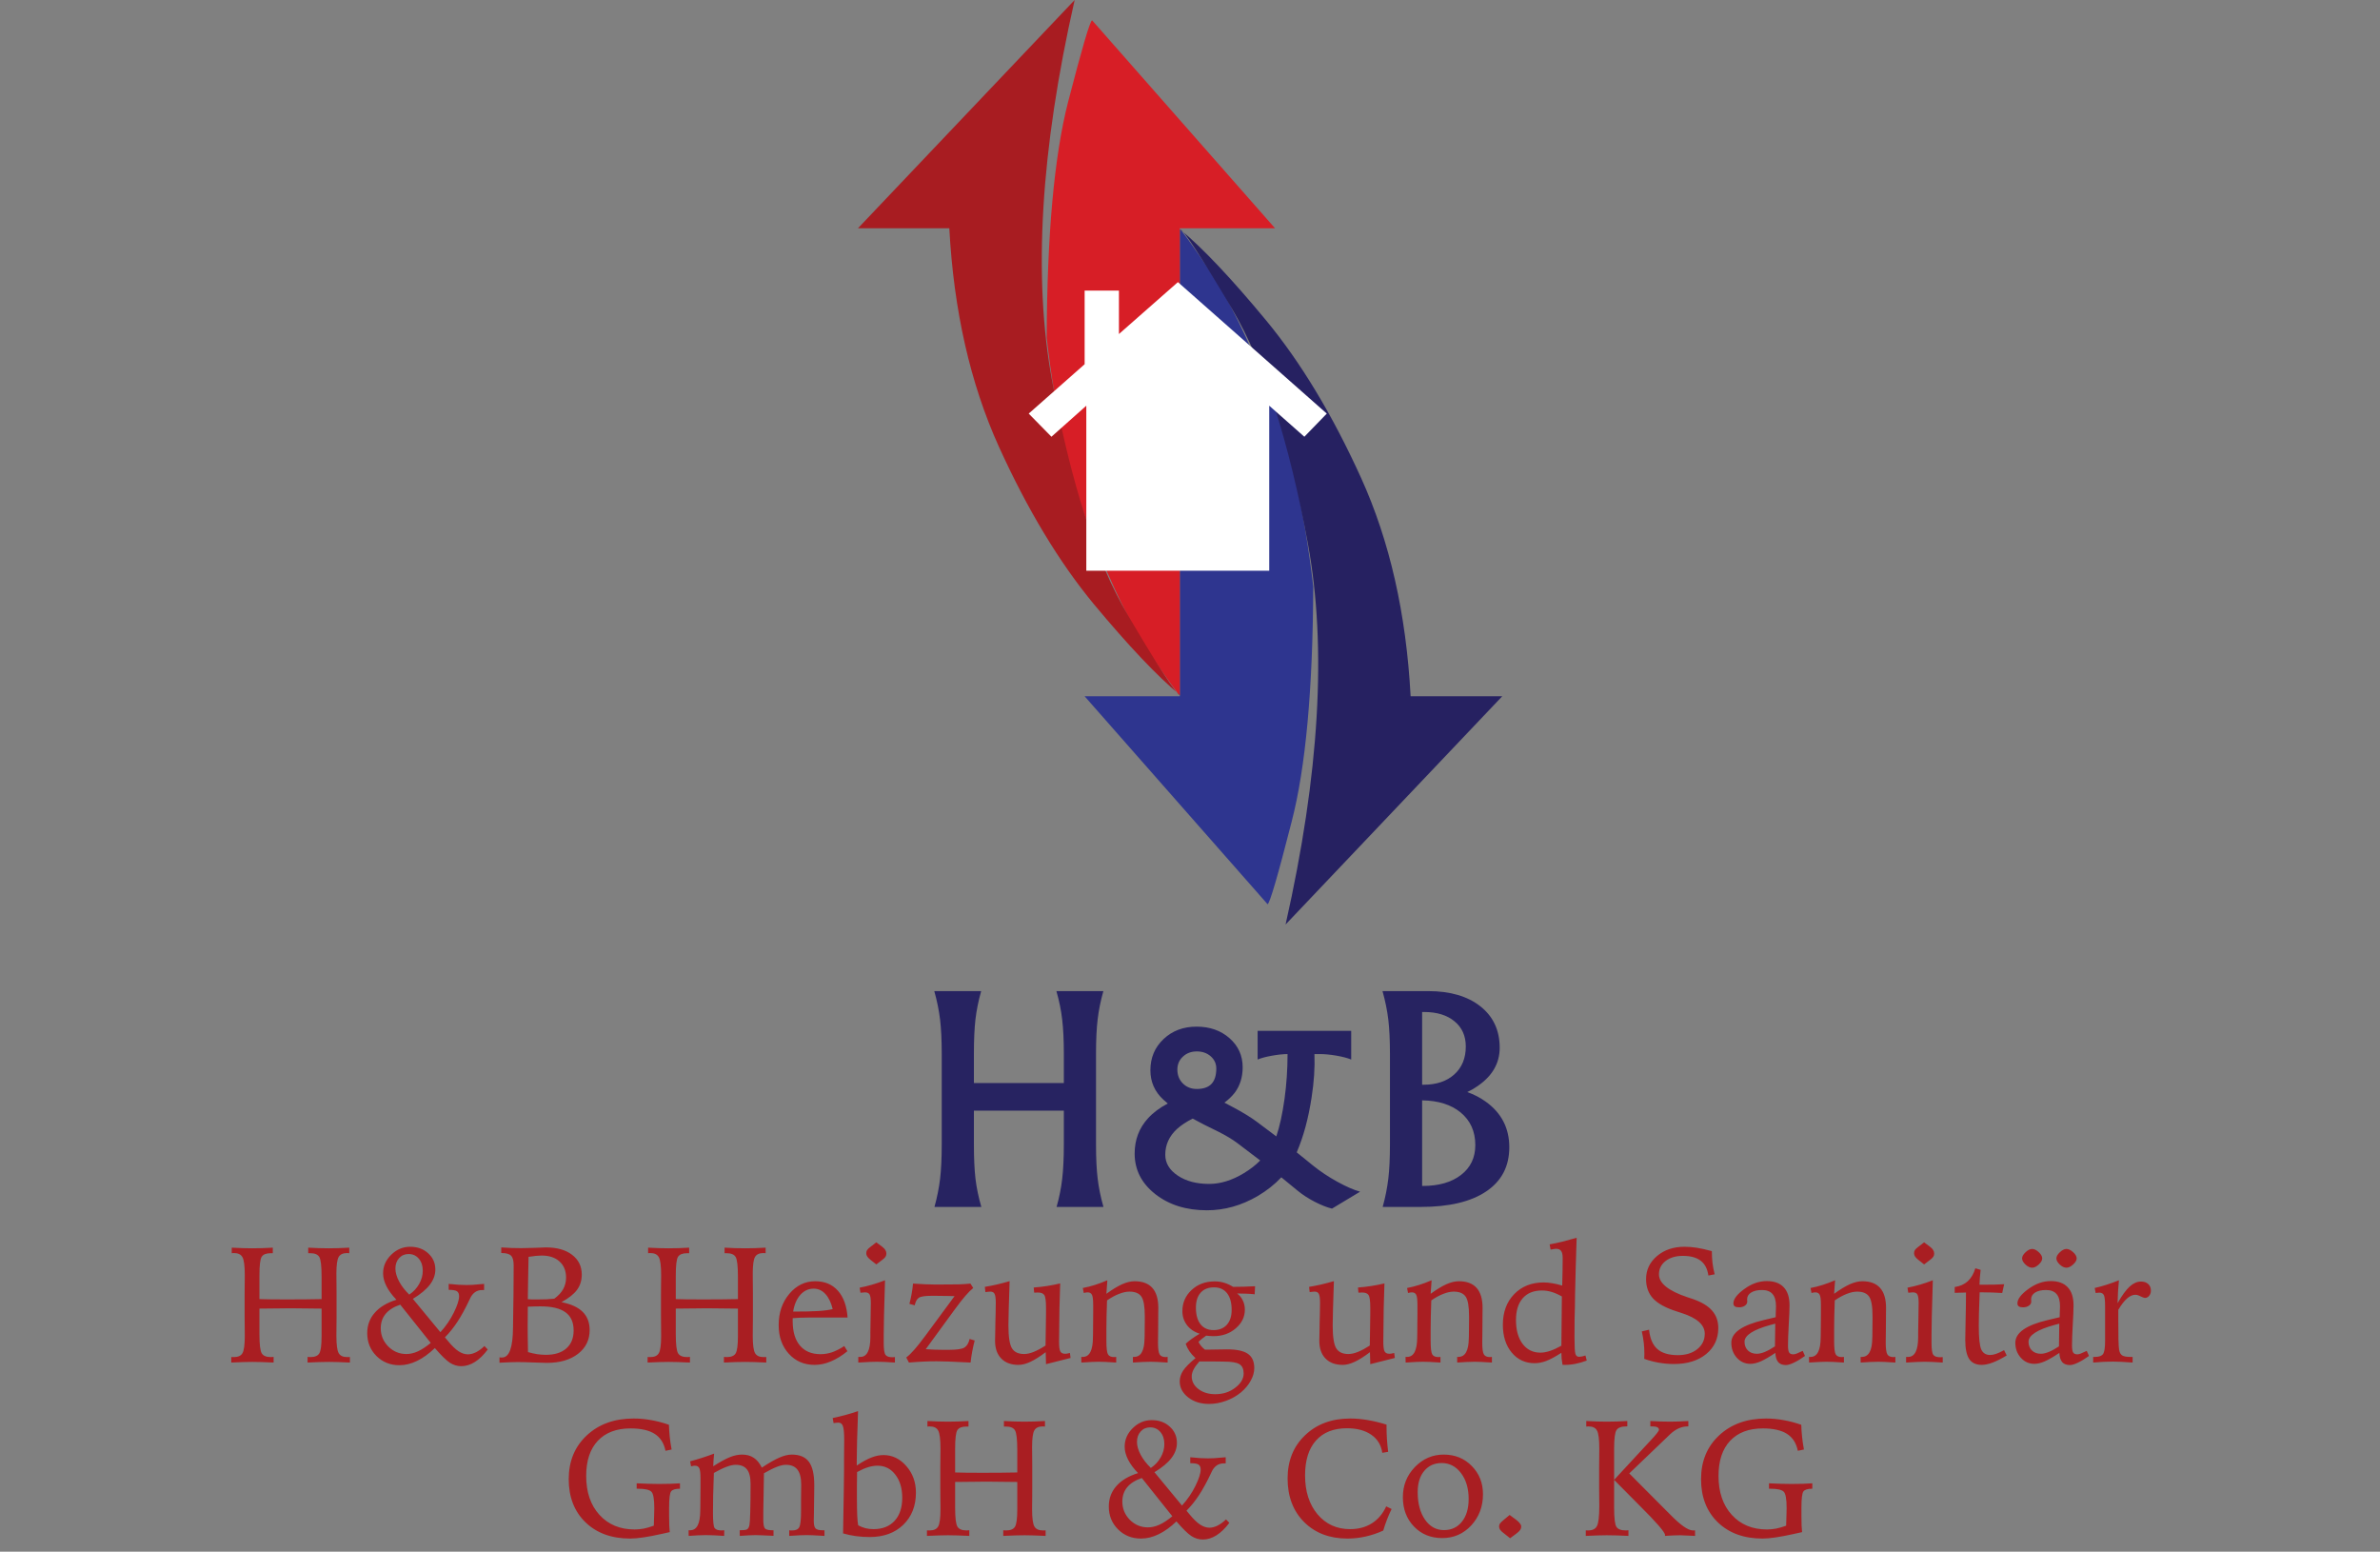 <svg width="563" height="367" viewBox="0 0 563 367" fill="none" xmlns="http://www.w3.org/2000/svg">
<rect x="0" y="0" width="563" height="367" fill="#808080" stroke="none"/>
<g clip-path="url(#clip0_1_40)">
<path fill-rule="evenodd" clip-rule="evenodd" d="M310.653 138.725C308.515 120.312 304.976 104.83 300.04 92.287C295.063 79.739 290.399 70.266 286.037 63.861C281.709 57.454 279.403 54.252 279.091 54.252V164.686H256.577L299.851 213.861C300.367 213.683 302.264 207.188 305.538 194.379C308.862 181.566 310.56 163.017 310.653 138.725Z" fill="#2E358F"/>
<path fill-rule="evenodd" clip-rule="evenodd" d="M355.358 164.686H333.688C332.649 145.153 328.737 127.939 321.971 113.035C315.209 98.136 307.721 85.723 299.524 75.803C291.315 65.882 284.532 58.699 279.163 54.252C279.95 54.295 284.073 60.612 291.529 73.203C298.95 85.791 304.914 104.297 309.409 128.716C313.9 153.139 312.135 183.125 304.106 218.668L355.358 164.686Z" fill="#262161"/>
<path fill-rule="evenodd" clip-rule="evenodd" d="M258.346 4.807C257.861 4.895 255.963 11.344 252.65 24.158C249.376 36.966 247.694 55.54 247.601 79.875C249.704 98.292 253.232 113.77 258.214 126.317C263.144 138.908 267.788 148.4 272.15 154.807C276.518 161.214 278.836 164.415 279.091 164.415V53.981H301.61L258.346 4.807Z" fill="#D71E26"/>
<path fill-rule="evenodd" clip-rule="evenodd" d="M254.214 7.61883e-06L202.963 53.981H224.566C225.614 73.468 229.517 90.681 236.283 105.632C243.05 120.531 250.532 132.943 258.73 142.864C266.945 152.737 273.746 159.927 279.163 164.415C278.329 164.373 274.207 158.056 266.791 145.465C259.328 132.875 253.345 114.369 248.854 89.951C244.359 65.529 246.144 35.543 254.214 7.61883e-06Z" fill="#A81C21"/>
<path fill-rule="evenodd" clip-rule="evenodd" d="M278.64 66.727L264.689 79.004V68.729H256.577V86.146L243.346 97.823L248.722 103.296L256.972 95.957V134.992H300.244V95.957L308.55 103.296L313.859 97.823L278.64 66.727Z" fill="white"/>
<path d="M222.771 270.678V249.2C222.771 246.005 222.638 243.33 222.382 241.172C222.121 239.004 221.666 236.751 221.012 234.416H232.1C231.455 236.699 231.005 238.92 230.749 241.088C230.504 243.257 230.381 245.964 230.381 249.2V256.164H251.657V249.2C251.657 246.005 251.524 243.319 251.268 241.151C251.023 238.982 250.562 236.742 249.897 234.416H261.007C260.361 236.699 259.912 238.92 259.656 241.088C259.395 243.257 259.268 245.964 259.268 249.2V270.678C259.268 273.889 259.395 276.579 259.656 278.748C259.912 280.917 260.372 283.159 261.026 285.462H249.939C250.578 283.2 251.023 280.979 251.268 278.811C251.524 276.642 251.657 273.932 251.657 270.678V262.692H230.381V270.678C230.381 273.889 230.504 276.579 230.749 278.748C231.005 280.917 231.47 283.159 232.141 285.462H221.052C221.677 283.2 222.121 280.979 222.382 278.811C222.638 276.642 222.771 273.932 222.771 270.678ZM272.131 253.142C272.131 250.18 273.164 247.72 275.24 245.759C277.312 243.8 279.914 242.819 283.055 242.819C286.19 242.819 288.788 243.732 290.85 245.551C292.921 247.375 293.959 249.669 293.959 252.432C293.959 254.767 293.33 256.78 292.077 258.459C291.406 259.309 290.593 260.086 289.643 260.794L291.688 261.878C293.949 263.078 295.811 264.213 297.273 265.298L301.917 268.78C302.704 266.477 303.354 263.521 303.86 259.919C304.336 256.473 304.576 252.932 304.576 249.305C303.441 249.32 302.234 249.445 300.955 249.68C299.508 249.93 298.357 250.238 297.498 250.597V243.82H319.633V250.597C318.743 250.238 317.578 249.93 316.135 249.68C314.688 249.429 313.342 249.305 312.105 249.305H310.938C311.061 252.475 310.836 255.894 310.264 259.564C309.513 264.516 308.341 268.843 306.745 272.554L310.611 275.682C312.314 277.058 314.222 278.331 316.339 279.499C318.467 280.667 320.267 281.453 321.74 281.854L315.091 285.858C313.89 285.566 312.519 285.024 310.98 284.232C309.435 283.429 308.1 282.559 306.97 281.625L303.103 278.456C301.559 280.114 299.693 281.594 297.498 282.897C293.637 285.139 289.643 286.255 285.509 286.255C280.61 286.255 276.534 284.978 273.276 282.418C270.028 279.864 268.407 276.663 268.407 272.826C268.407 269.589 269.456 266.816 271.557 264.505C272.785 263.16 274.345 261.993 276.242 261.002L275.219 260.106C273.158 258.218 272.131 255.894 272.131 253.142ZM286.021 280.019C288.706 280.019 291.448 279.175 294.245 277.476C295.718 276.59 297.007 275.589 298.112 274.473L292.731 270.386C291.514 269.469 289.975 268.547 288.108 267.612C285.842 266.529 283.853 265.517 282.134 264.568C280.631 265.32 279.393 266.143 278.411 267.029C276.569 268.739 275.649 270.772 275.649 273.117C275.649 275.094 276.636 276.74 278.616 278.059C280.58 279.368 283.045 280.019 286.021 280.019ZM278.513 252.975C278.513 254.299 278.948 255.393 279.823 256.269C280.692 257.135 281.792 257.562 283.116 257.562C284.655 257.562 285.806 257.165 286.574 256.373C287.336 255.571 287.719 254.351 287.719 252.724C287.719 251.572 287.279 250.613 286.41 249.847C285.535 249.07 284.435 248.679 283.116 248.679C281.792 248.679 280.692 249.09 279.823 249.91C278.948 250.717 278.513 251.739 278.513 252.975Z" fill="#272361"/>
<path d="M328.799 270.678V249.2C328.799 246.005 328.665 243.319 328.41 241.151C328.149 238.982 327.694 236.742 327.039 234.416H337.881C343.048 234.416 347.155 235.621 350.198 238.023C353.235 240.432 354.759 243.691 354.759 247.804C354.759 251.531 352.964 254.591 349.379 256.979C348.683 257.469 347.917 257.906 347.088 258.292C348.725 258.875 350.182 259.637 351.467 260.565C355.174 263.223 357.031 266.816 357.031 271.345C357.031 275.865 355.21 279.347 351.569 281.792C347.937 284.242 342.771 285.462 336.061 285.462H327.079C327.704 283.2 328.149 280.979 328.41 278.811C328.665 276.673 328.799 273.962 328.799 270.678ZM336.41 239.358V256.561H336.716C339.785 256.561 342.219 255.748 344.019 254.122C345.83 252.494 346.74 250.296 346.74 247.511C346.74 245.009 345.85 243.028 344.081 241.569C342.305 240.098 339.917 239.358 336.92 239.358H336.41ZM336.41 260.253V280.5H336.512C340.341 280.5 343.375 279.634 345.615 277.893C347.866 276.158 348.991 273.801 348.991 270.825C348.991 267.603 347.829 265.027 345.513 263.108C343.262 261.264 340.225 260.31 336.41 260.253Z" fill="#272361"/>
<path d="M54.82 295.094C55.722 295.145 56.585 295.183 57.41 295.208C58.235 295.234 58.984 295.246 59.657 295.246C60.431 295.246 61.225 295.234 62.038 295.208C62.85 295.183 63.681 295.145 64.532 295.094V296.408H64.018C62.977 296.408 62.272 296.687 61.904 297.246C61.549 297.792 61.371 299.258 61.371 301.645V302.578V307.262C62.196 307.288 63.066 307.307 63.98 307.319C64.907 307.332 66.195 307.339 67.846 307.339C69.534 307.339 71 307.332 72.245 307.319C73.501 307.307 74.777 307.288 76.072 307.262V301.949C76.072 299.423 75.888 297.868 75.52 297.284C75.165 296.7 74.466 296.408 73.425 296.408H72.911V295.094C73.762 295.145 74.593 295.183 75.406 295.208C76.231 295.234 77.037 295.246 77.824 295.246C78.497 295.246 79.24 295.234 80.052 295.208C80.865 295.183 81.722 295.145 82.623 295.094V296.408C82.559 296.408 82.471 296.401 82.356 296.389C82.242 296.376 82.16 296.37 82.109 296.37C81.131 296.37 80.465 296.681 80.109 297.303C79.754 297.912 79.576 299.226 79.576 301.245C79.576 301.626 79.582 302.349 79.595 303.416C79.608 304.482 79.614 305.358 79.614 306.044V311.109C79.614 311.795 79.608 312.677 79.595 313.756C79.582 314.822 79.576 315.552 79.576 315.946C79.576 318.028 79.754 319.386 80.109 320.021C80.465 320.656 81.131 320.973 82.109 320.973C82.287 320.973 82.42 320.973 82.509 320.973C82.61 320.961 82.699 320.954 82.775 320.954V322.268C81.772 322.217 80.839 322.179 79.976 322.154C79.125 322.129 78.408 322.116 77.824 322.116C77.139 322.116 76.364 322.129 75.501 322.154C74.65 322.179 73.736 322.217 72.759 322.268V320.935C72.835 320.935 72.949 320.942 73.102 320.954C73.254 320.967 73.362 320.973 73.425 320.973C74.466 320.973 75.165 320.688 75.52 320.116C75.888 319.545 76.072 318.168 76.072 315.984V313.68V309.509H75.825C72.562 309.459 70.175 309.433 68.665 309.433C67.522 309.433 66.43 309.446 65.389 309.471C65.249 309.471 65.173 309.471 65.161 309.471C64.615 309.471 64.024 309.478 63.39 309.49C62.755 309.49 62.082 309.497 61.371 309.509V314.042V315.565C61.371 318.003 61.555 319.513 61.923 320.097C62.291 320.681 63.002 320.973 64.056 320.973C64.12 320.973 64.227 320.967 64.38 320.954C64.532 320.942 64.646 320.935 64.723 320.935V322.268C63.745 322.217 62.825 322.179 61.961 322.154C61.111 322.129 60.343 322.116 59.657 322.116C59.073 322.116 58.356 322.129 57.505 322.154C56.655 322.179 55.722 322.217 54.706 322.268V320.954C54.782 320.954 54.865 320.961 54.953 320.973C55.055 320.973 55.188 320.973 55.353 320.973C56.344 320.973 57.017 320.656 57.372 320.021C57.727 319.386 57.905 318.028 57.905 315.946C57.905 315.552 57.899 314.822 57.886 313.756C57.873 312.677 57.867 311.795 57.867 311.109V306.044C57.867 305.409 57.873 304.603 57.886 303.625C57.899 302.635 57.905 301.962 57.905 301.607C57.905 299.41 57.721 297.988 57.353 297.341C56.998 296.693 56.318 296.37 55.315 296.37C55.277 296.37 55.201 296.376 55.087 296.389C54.973 296.401 54.884 296.408 54.82 296.408V295.094ZM96.81 306.196C97.813 305.523 98.594 304.685 99.152 303.682C99.724 302.679 100.009 301.632 100.009 300.54C100.009 299.385 99.698 298.439 99.076 297.703C98.454 296.966 97.648 296.598 96.658 296.598C95.744 296.598 94.995 296.922 94.411 297.569C93.827 298.204 93.535 299.029 93.535 300.045C93.535 300.959 93.82 301.962 94.391 303.054C94.963 304.133 95.769 305.18 96.81 306.196ZM101.894 317.622L94.677 308.576C93.141 309.097 91.986 309.827 91.211 310.766C90.45 311.693 90.069 312.823 90.069 314.156C90.069 315.819 90.659 317.254 91.84 318.46C93.033 319.653 94.461 320.25 96.124 320.25C97.013 320.25 97.921 320.04 98.848 319.621C99.787 319.19 100.803 318.523 101.894 317.622ZM102.866 318.84C101.482 320.173 100.085 321.183 98.676 321.868C97.267 322.554 95.871 322.897 94.487 322.897C92.329 322.897 90.519 322.173 89.059 320.726C87.6 319.266 86.87 317.463 86.87 315.318C86.87 313.451 87.46 311.845 88.641 310.5C89.821 309.141 91.535 308.113 93.782 307.415C92.741 306.336 91.954 305.269 91.421 304.215C90.888 303.162 90.621 302.146 90.621 301.169C90.621 299.493 91.262 298.026 92.544 296.77C93.827 295.513 95.318 294.884 97.019 294.884C98.746 294.884 100.168 295.399 101.285 296.427C102.415 297.443 102.98 298.725 102.98 300.274C102.98 301.53 102.548 302.724 101.685 303.854C100.834 304.971 99.495 306.088 97.667 307.205L104.18 315.089C105.487 313.654 106.547 312.106 107.36 310.443C108.185 308.767 108.598 307.484 108.598 306.596C108.598 306.012 108.426 305.612 108.083 305.396C107.753 305.18 107.106 305.072 106.141 305.072V303.663C106.992 303.752 107.772 303.822 108.483 303.873C109.207 303.911 109.829 303.93 110.35 303.93C110.73 303.93 111.2 303.917 111.759 303.892C112.317 303.854 113.238 303.777 114.52 303.663V305.11H114.101C112.781 305.11 111.809 305.783 111.187 307.129C111.149 307.205 111.118 307.275 111.092 307.339C110.14 309.37 109.194 311.109 108.255 312.556C107.315 313.991 106.312 315.241 105.246 316.308L106.027 317.241C106.928 318.333 107.747 319.12 108.483 319.602C109.22 320.085 109.956 320.326 110.692 320.326C111.289 320.326 111.924 320.161 112.597 319.831C113.269 319.488 113.936 318.999 114.596 318.364L115.377 319.183C114.412 320.478 113.396 321.462 112.33 322.135C111.276 322.795 110.204 323.125 109.112 323.125C108.16 323.125 107.258 322.852 106.408 322.306C105.57 321.76 104.389 320.605 102.866 318.84ZM124.86 307.281C125.152 307.307 125.463 307.326 125.793 307.339C126.136 307.339 126.644 307.339 127.317 307.339C128.04 307.339 128.707 307.326 129.316 307.3C129.938 307.275 130.535 307.231 131.106 307.167C132.033 306.507 132.731 305.764 133.201 304.939C133.671 304.101 133.906 303.181 133.906 302.178C133.906 300.566 133.392 299.296 132.363 298.369C131.335 297.43 129.926 296.96 128.136 296.96C127.742 296.96 127.285 296.985 126.765 297.036C126.257 297.087 125.679 297.163 125.032 297.265C124.994 298.966 124.955 300.94 124.917 303.187C124.892 305.434 124.873 306.799 124.86 307.281ZM124.898 319.793C125.635 320.008 126.358 320.173 127.069 320.288C127.78 320.389 128.472 320.44 129.145 320.44C131.227 320.44 132.839 319.932 133.982 318.917C135.124 317.901 135.696 316.485 135.696 314.67C135.696 312.74 135.055 311.312 133.772 310.385C132.49 309.446 130.522 308.976 127.869 308.976C127.437 308.976 126.999 308.983 126.555 308.995C126.123 308.995 125.559 309.014 124.86 309.052C124.86 309.586 124.854 310.373 124.841 311.414C124.829 312.442 124.822 313.197 124.822 313.68C124.822 314.467 124.829 315.305 124.841 316.193C124.854 317.069 124.873 318.269 124.898 319.793ZM118.157 321.03C118.246 321.043 118.329 321.056 118.405 321.068C118.494 321.068 118.621 321.068 118.786 321.068C120.474 321.068 121.331 318.694 121.356 313.946C121.369 312.753 121.382 311.82 121.394 311.147L121.471 305.948C121.483 304.831 121.49 303.746 121.49 302.692C121.502 301.638 121.509 300.496 121.509 299.264C121.509 298.172 121.306 297.417 120.899 296.998C120.493 296.579 119.769 296.37 118.728 296.37H118.576V295.037C119.389 295.1 120.182 295.145 120.956 295.17C121.744 295.195 122.537 295.208 123.337 295.208C124.225 295.208 125.317 295.183 126.612 295.132C127.907 295.068 128.751 295.037 129.145 295.037C131.76 295.037 133.823 295.621 135.334 296.789C136.857 297.944 137.619 299.505 137.619 301.473C137.619 302.857 137.245 304.057 136.496 305.072C135.759 306.075 134.534 307.047 132.82 307.986C135.055 308.418 136.724 309.179 137.829 310.271C138.933 311.363 139.485 312.804 139.485 314.594C139.485 316.917 138.565 318.79 136.724 320.212C134.883 321.633 132.427 322.344 129.354 322.344C128.796 322.344 127.748 322.313 126.212 322.249C124.676 322.186 123.407 322.154 122.404 322.154C121.985 322.154 121.401 322.167 120.652 322.192C119.915 322.217 119.084 322.255 118.157 322.306V321.03ZM153.31 295.094C154.212 295.145 155.075 295.183 155.9 295.208C156.725 295.234 157.475 295.246 158.147 295.246C158.922 295.246 159.715 295.234 160.528 295.208C161.34 295.183 162.172 295.145 163.022 295.094V296.408H162.508C161.467 296.408 160.763 296.687 160.394 297.246C160.039 297.792 159.861 299.258 159.861 301.645V302.578V307.262C160.686 307.288 161.556 307.307 162.47 307.319C163.397 307.332 164.685 307.339 166.336 307.339C168.024 307.339 169.491 307.332 170.735 307.319C171.992 307.307 173.267 307.288 174.562 307.262V301.949C174.562 299.423 174.378 297.868 174.01 297.284C173.655 296.7 172.956 296.408 171.915 296.408H171.401V295.094C172.252 295.145 173.083 295.183 173.896 295.208C174.721 295.234 175.527 295.246 176.314 295.246C176.987 295.246 177.73 295.234 178.542 295.208C179.355 295.183 180.212 295.145 181.113 295.094V296.408C181.05 296.408 180.961 296.401 180.847 296.389C180.732 296.376 180.65 296.37 180.599 296.37C179.621 296.37 178.955 296.681 178.6 297.303C178.244 297.912 178.066 299.226 178.066 301.245C178.066 301.626 178.073 302.349 178.085 303.416C178.098 304.482 178.104 305.358 178.104 306.044V311.109C178.104 311.795 178.098 312.677 178.085 313.756C178.073 314.822 178.066 315.552 178.066 315.946C178.066 318.028 178.244 319.386 178.6 320.021C178.955 320.656 179.621 320.973 180.599 320.973C180.777 320.973 180.91 320.973 180.999 320.973C181.1 320.961 181.189 320.954 181.266 320.954V322.268C180.263 322.217 179.329 322.179 178.466 322.154C177.616 322.129 176.898 322.116 176.314 322.116C175.629 322.116 174.854 322.129 173.991 322.154C173.141 322.179 172.226 322.217 171.249 322.268V320.935C171.325 320.935 171.439 320.942 171.592 320.954C171.744 320.967 171.852 320.973 171.915 320.973C172.956 320.973 173.655 320.688 174.01 320.116C174.378 319.545 174.562 318.168 174.562 315.984V313.68V309.509H174.315C171.052 309.459 168.665 309.433 167.155 309.433C166.012 309.433 164.92 309.446 163.879 309.471C163.74 309.471 163.663 309.471 163.651 309.471C163.105 309.471 162.515 309.478 161.88 309.49C161.245 309.49 160.572 309.497 159.861 309.509V314.042V315.565C159.861 318.003 160.045 319.513 160.413 320.097C160.782 320.681 161.493 320.973 162.546 320.973C162.61 320.973 162.718 320.967 162.87 320.954C163.022 320.942 163.137 320.935 163.213 320.935V322.268C162.235 322.217 161.315 322.179 160.452 322.154C159.601 322.129 158.833 322.116 158.147 322.116C157.563 322.116 156.846 322.129 155.996 322.154C155.145 322.179 154.212 322.217 153.196 322.268V320.954C153.272 320.954 153.355 320.961 153.444 320.973C153.545 320.973 153.679 320.973 153.844 320.973C154.834 320.973 155.507 320.656 155.862 320.021C156.218 319.386 156.395 318.028 156.395 315.946C156.395 315.552 156.389 314.822 156.376 313.756C156.364 312.677 156.357 311.795 156.357 311.109V306.044C156.357 305.409 156.364 304.603 156.376 303.625C156.389 302.635 156.395 301.962 156.395 301.607C156.395 299.41 156.211 297.988 155.843 297.341C155.488 296.693 154.809 296.37 153.806 296.37C153.767 296.37 153.691 296.376 153.577 296.389C153.463 296.401 153.374 296.408 153.31 296.408V295.094ZM200.499 311.623H191.206C190.482 311.623 189.816 311.636 189.206 311.661C188.597 311.687 188.032 311.725 187.512 311.776V312.48C187.512 314.968 188.083 316.892 189.225 318.25C190.381 319.609 192.006 320.288 194.1 320.288C195.027 320.288 195.941 320.135 196.843 319.831C197.744 319.513 198.703 319.025 199.718 318.364L200.461 319.583C199.153 320.65 197.846 321.456 196.538 322.002C195.243 322.547 193.961 322.82 192.691 322.82C190.228 322.82 188.197 321.944 186.598 320.193C184.998 318.428 184.198 316.168 184.198 313.413C184.198 310.481 185.036 308.018 186.712 306.025C188.388 304.031 190.432 303.035 192.844 303.035C195.091 303.035 196.881 303.784 198.214 305.282C199.547 306.78 200.309 308.894 200.499 311.623ZM196.976 309.624C196.595 308.062 196.017 306.869 195.243 306.044C194.469 305.206 193.542 304.787 192.463 304.787C191.244 304.787 190.197 305.276 189.321 306.253C188.457 307.231 187.892 308.551 187.626 310.214C190.14 310.214 192.114 310.17 193.548 310.081C194.996 309.992 196.138 309.839 196.976 309.624ZM209.354 302.806C209.341 303.289 209.322 303.974 209.297 304.863C209.132 309.966 209.049 313.559 209.049 315.641V317.66C209.049 319.132 209.189 320.059 209.468 320.44C209.747 320.821 210.293 321.011 211.106 321.011C211.182 321.011 211.284 321.005 211.411 320.992C211.538 320.98 211.633 320.973 211.696 320.973V322.268C210.617 322.192 209.747 322.141 209.087 322.116C208.427 322.09 207.869 322.078 207.412 322.078C207.005 322.078 206.485 322.09 205.85 322.116C205.228 322.141 204.288 322.192 203.032 322.268V320.935H203.508C205.082 320.935 205.875 319.386 205.888 316.289C205.888 315.844 205.888 315.495 205.888 315.241L205.964 310.538C205.964 310.195 205.971 309.763 205.983 309.243C205.996 308.722 206.002 308.373 206.002 308.195C206.002 307.167 205.901 306.488 205.698 306.158C205.507 305.828 205.152 305.663 204.631 305.663C204.53 305.663 204.377 305.675 204.174 305.701C203.984 305.714 203.774 305.733 203.546 305.758L203.355 304.558C204.358 304.368 205.355 304.127 206.345 303.835C207.348 303.543 208.351 303.2 209.354 302.806ZM207.297 293.837L208.649 294.846C209.005 295.113 209.265 295.38 209.43 295.646C209.595 295.913 209.678 296.192 209.678 296.484C209.678 296.776 209.608 297.03 209.468 297.246C209.341 297.449 209.094 297.69 208.725 297.969L207.297 299.055L205.964 298.007C205.596 297.715 205.329 297.449 205.164 297.208C204.999 296.954 204.917 296.687 204.917 296.408C204.917 296.129 204.98 295.887 205.107 295.684C205.234 295.468 205.495 295.214 205.888 294.922L207.297 293.837ZM215.981 303.587C217.035 303.663 218.018 303.72 218.933 303.758C219.847 303.797 220.659 303.816 221.37 303.816C223.909 303.816 225.712 303.803 226.778 303.777C227.845 303.739 228.771 303.676 229.559 303.587L230.225 304.634C229.641 305.104 229.013 305.733 228.34 306.52C227.667 307.294 226.797 308.411 225.731 309.871L218.99 319.107C219.701 319.158 220.392 319.196 221.065 319.221C221.751 319.247 222.411 319.259 223.046 319.259H224.417C226.296 319.259 227.534 319.082 228.13 318.726C228.727 318.358 229.14 317.679 229.368 316.689L230.568 317.05C230.352 317.863 230.162 318.707 229.996 319.583C229.831 320.446 229.698 321.341 229.597 322.268C229.406 322.255 229.133 322.243 228.778 322.23C225.401 322.052 222.995 321.964 221.56 321.964C220.532 321.964 219.478 321.989 218.399 322.04C217.32 322.09 216.19 322.167 215.01 322.268L214.381 321.068C215.473 320.256 216.939 318.593 218.78 316.079L218.913 315.908L225.807 306.558C225.439 306.545 224.918 306.532 224.246 306.52C222.697 306.494 221.675 306.482 221.18 306.482H220.399C218.799 306.482 217.777 306.64 217.333 306.958C216.889 307.262 216.571 307.853 216.381 308.729L215.124 308.386C215.327 307.637 215.498 306.869 215.638 306.082C215.79 305.282 215.905 304.45 215.981 303.587ZM238.832 303.016C238.744 305.504 238.674 307.688 238.623 309.567C238.572 311.433 238.547 312.728 238.547 313.451C238.547 316.168 238.826 317.984 239.385 318.898C239.943 319.799 240.902 320.25 242.26 320.25C242.933 320.25 243.682 320.085 244.507 319.755C245.332 319.424 246.272 318.923 247.326 318.25C247.364 316.295 247.389 314.683 247.402 313.413C247.427 312.144 247.44 311.211 247.44 310.614V309.319C247.44 307.719 247.307 306.716 247.04 306.31C246.773 305.904 246.259 305.701 245.497 305.701C245.371 305.701 245.231 305.707 245.079 305.72C244.939 305.72 244.793 305.726 244.641 305.739L244.526 304.52C245.605 304.444 246.665 304.323 247.706 304.158C248.76 303.993 249.788 303.79 250.791 303.549C250.715 305.72 250.658 307.656 250.62 309.357C250.582 311.058 250.563 312.544 250.563 313.813C250.563 314.334 250.557 314.987 250.544 315.775C250.531 316.549 250.525 317.063 250.525 317.317C250.525 318.498 250.626 319.272 250.829 319.64C251.033 320.008 251.413 320.193 251.972 320.193C252.099 320.193 252.245 320.18 252.41 320.154C252.588 320.129 252.816 320.078 253.096 320.002L253.248 321.183L247.44 322.649L247.364 319.812C245.993 320.853 244.787 321.614 243.746 322.097C242.717 322.579 241.778 322.82 240.927 322.82C239.188 322.82 237.829 322.319 236.852 321.316C235.874 320.313 235.386 318.917 235.386 317.127C235.386 316.67 235.405 315.711 235.443 314.251C235.455 313.642 235.462 313.166 235.462 312.823L235.519 310.69C235.519 310.335 235.525 309.884 235.538 309.338C235.551 308.779 235.557 308.399 235.557 308.195C235.557 307.104 235.462 306.38 235.271 306.025C235.094 305.669 234.757 305.491 234.262 305.491C234.11 305.491 233.932 305.504 233.729 305.529C233.526 305.555 233.316 305.58 233.1 305.606L232.967 304.368C233.881 304.215 234.821 304.031 235.786 303.816C236.763 303.587 237.779 303.32 238.832 303.016ZM261.951 302.806L261.722 306.005C263.157 304.964 264.401 304.209 265.454 303.739C266.521 303.27 267.498 303.035 268.387 303.035C270.253 303.035 271.656 303.562 272.596 304.615C273.535 305.669 274.005 307.25 274.005 309.357C274.005 309.37 273.998 309.928 273.986 311.033C273.973 312.137 273.967 313.242 273.967 314.346C273.967 314.816 273.96 315.406 273.948 316.117C273.935 316.816 273.929 317.292 273.929 317.546C273.929 318.967 274.056 319.894 274.309 320.326C274.563 320.757 275.046 320.973 275.757 320.973C275.795 320.973 275.865 320.967 275.966 320.954C276.08 320.942 276.163 320.935 276.214 320.935V322.268C275.071 322.192 274.208 322.141 273.624 322.116C273.04 322.09 272.551 322.078 272.158 322.078C271.548 322.078 270.888 322.097 270.177 322.135C269.466 322.16 268.743 322.205 268.006 322.268L267.987 320.935H268.273C269.898 320.935 270.723 319.45 270.748 316.479C270.761 316.314 270.767 316.187 270.767 316.098L270.806 312.004V311.318C270.806 308.97 270.533 307.415 269.987 306.653C269.441 305.879 268.501 305.491 267.168 305.491C266.432 305.491 265.613 305.669 264.712 306.025C263.823 306.367 262.877 306.881 261.874 307.567C261.824 308.887 261.786 310.138 261.76 311.318C261.735 312.486 261.722 313.547 261.722 314.499V317.127C261.722 318.802 261.843 319.862 262.084 320.307C262.338 320.751 262.827 320.973 263.55 320.973C263.601 320.973 263.677 320.967 263.779 320.954C263.893 320.942 263.982 320.935 264.045 320.935V322.268C262.954 322.192 262.09 322.141 261.455 322.116C260.833 322.09 260.319 322.078 259.913 322.078C259.532 322.078 259.031 322.09 258.409 322.116C257.787 322.141 256.917 322.192 255.8 322.268L255.781 320.935H256.142C257.729 320.935 258.529 319.393 258.542 316.308C258.542 315.851 258.548 315.495 258.561 315.241L258.599 310.576V308.691C258.599 307.446 258.504 306.634 258.313 306.253C258.123 305.859 257.774 305.663 257.266 305.663C257.164 305.663 257.031 305.675 256.866 305.701C256.714 305.726 256.549 305.764 256.371 305.815L256.142 304.634C257.095 304.457 258.047 304.215 258.999 303.911C259.964 303.606 260.948 303.238 261.951 302.806ZM287.183 304.482C285.824 304.482 284.77 304.901 284.021 305.739C283.272 306.577 282.898 307.757 282.898 309.281C282.898 310.957 283.26 312.264 283.983 313.204C284.72 314.13 285.748 314.594 287.068 314.594C288.401 314.594 289.449 314.175 290.21 313.337C290.972 312.486 291.353 311.318 291.353 309.833C291.353 308.119 290.991 306.799 290.267 305.872C289.544 304.945 288.516 304.482 287.183 304.482ZM283.717 322.002C283.095 322.7 282.638 323.335 282.346 323.906C282.054 324.477 281.908 325.023 281.908 325.544C281.908 326.724 282.434 327.721 283.488 328.533C284.555 329.346 285.888 329.752 287.487 329.752C289.303 329.752 290.871 329.244 292.191 328.229C293.524 327.226 294.19 326.096 294.19 324.839C294.19 323.811 293.867 323.087 293.219 322.668C292.572 322.249 291.328 322.04 289.487 322.04C289.296 322.04 288.877 322.033 288.23 322.021C287.582 322.008 287.037 322.002 286.592 322.002H283.717ZM291.696 304.368C292.546 304.368 293.403 304.355 294.267 304.33C295.142 304.304 296.018 304.266 296.894 304.215L296.799 306.12C296.241 306.056 295.625 306.012 294.952 305.986C294.292 305.948 293.524 305.929 292.648 305.929C293.245 306.386 293.695 306.945 294 307.605C294.317 308.253 294.476 308.97 294.476 309.757C294.476 311.471 293.759 312.943 292.324 314.175C290.902 315.406 289.15 316.022 287.068 316.022C286.852 316.022 286.548 316.009 286.154 315.984C285.761 315.946 285.481 315.921 285.316 315.908C284.974 316.136 284.65 316.378 284.345 316.631C284.04 316.873 283.761 317.127 283.507 317.393C283.698 317.749 283.913 318.079 284.155 318.383C284.409 318.675 284.701 318.955 285.031 319.221C285.424 319.221 285.989 319.215 286.725 319.202C288.503 319.164 289.671 319.145 290.229 319.145C292.527 319.145 294.178 319.494 295.181 320.193C296.196 320.891 296.704 322.014 296.704 323.563C296.704 324.553 296.425 325.55 295.866 326.553C295.32 327.568 294.546 328.495 293.543 329.333C292.515 330.184 291.328 330.85 289.982 331.333C288.649 331.815 287.322 332.056 286.002 332.056C284.034 332.056 282.384 331.536 281.051 330.495C279.73 329.454 279.07 328.191 279.07 326.705C279.07 325.842 279.343 324.991 279.889 324.153C280.448 323.328 281.419 322.351 282.803 321.221C282.231 320.7 281.755 320.167 281.374 319.621C281.006 319.075 280.708 318.479 280.479 317.831C280.936 317.4 281.438 316.993 281.984 316.612C282.53 316.219 283.133 315.832 283.793 315.451C282.511 315.045 281.508 314.365 280.784 313.413C280.06 312.461 279.699 311.357 279.699 310.1C279.699 308.132 280.422 306.469 281.87 305.11C283.329 303.752 285.151 303.073 287.335 303.073C288.135 303.073 288.884 303.181 289.582 303.397C290.28 303.6 290.985 303.923 291.696 304.368ZM315.538 303.016C315.449 305.504 315.379 307.688 315.328 309.567C315.277 311.433 315.252 312.728 315.252 313.451C315.252 316.168 315.531 317.984 316.09 318.898C316.648 319.799 317.607 320.25 318.965 320.25C319.638 320.25 320.387 320.085 321.212 319.755C322.038 319.424 322.977 318.923 324.031 318.25C324.069 316.295 324.094 314.683 324.107 313.413C324.132 312.144 324.145 311.211 324.145 310.614V309.319C324.145 307.719 324.012 306.716 323.745 306.31C323.478 305.904 322.964 305.701 322.203 305.701C322.076 305.701 321.936 305.707 321.784 305.72C321.644 305.72 321.498 305.726 321.346 305.739L321.231 304.52C322.31 304.444 323.371 304.323 324.412 304.158C325.465 303.993 326.494 303.79 327.496 303.549C327.42 305.72 327.363 307.656 327.325 309.357C327.287 311.058 327.268 312.544 327.268 313.813C327.268 314.334 327.262 314.987 327.249 315.775C327.236 316.549 327.23 317.063 327.23 317.317C327.23 318.498 327.331 319.272 327.535 319.64C327.738 320.008 328.119 320.193 328.677 320.193C328.804 320.193 328.95 320.18 329.115 320.154C329.293 320.129 329.521 320.078 329.801 320.002L329.953 321.183L324.145 322.649L324.069 319.812C322.698 320.853 321.492 321.614 320.451 322.097C319.422 322.579 318.483 322.82 317.632 322.82C315.893 322.82 314.535 322.319 313.557 321.316C312.579 320.313 312.091 318.917 312.091 317.127C312.091 316.67 312.11 315.711 312.148 314.251C312.161 313.642 312.167 313.166 312.167 312.823L312.224 310.69C312.224 310.335 312.23 309.884 312.243 309.338C312.256 308.779 312.262 308.399 312.262 308.195C312.262 307.104 312.167 306.38 311.976 306.025C311.799 305.669 311.462 305.491 310.967 305.491C310.815 305.491 310.637 305.504 310.434 305.529C310.231 305.555 310.021 305.58 309.806 305.606L309.672 304.368C310.586 304.215 311.526 304.031 312.491 303.816C313.468 303.587 314.484 303.32 315.538 303.016ZM338.656 302.806L338.427 306.005C339.862 304.964 341.106 304.209 342.16 303.739C343.226 303.27 344.204 303.035 345.092 303.035C346.958 303.035 348.361 303.562 349.301 304.615C350.24 305.669 350.71 307.25 350.71 309.357C350.71 309.37 350.704 309.928 350.691 311.033C350.678 312.137 350.672 313.242 350.672 314.346C350.672 314.816 350.665 315.406 350.653 316.117C350.64 316.816 350.634 317.292 350.634 317.546C350.634 318.967 350.761 319.894 351.015 320.326C351.268 320.757 351.751 320.973 352.462 320.973C352.5 320.973 352.57 320.967 352.671 320.954C352.786 320.942 352.868 320.935 352.919 320.935V322.268C351.776 322.192 350.913 322.141 350.329 322.116C349.745 322.09 349.256 322.078 348.863 322.078C348.253 322.078 347.593 322.097 346.882 322.135C346.171 322.16 345.448 322.205 344.711 322.268L344.692 320.935H344.978C346.603 320.935 347.428 319.45 347.454 316.479C347.466 316.314 347.473 316.187 347.473 316.098L347.511 312.004V311.318C347.511 308.97 347.238 307.415 346.692 306.653C346.146 305.879 345.206 305.491 343.873 305.491C343.137 305.491 342.318 305.669 341.417 306.025C340.528 306.367 339.582 306.881 338.579 307.567C338.529 308.887 338.491 310.138 338.465 311.318C338.44 312.486 338.427 313.547 338.427 314.499V317.127C338.427 318.802 338.548 319.862 338.789 320.307C339.043 320.751 339.532 320.973 340.255 320.973C340.306 320.973 340.382 320.967 340.484 320.954C340.598 320.942 340.687 320.935 340.75 320.935V322.268C339.659 322.192 338.795 322.141 338.161 322.116C337.538 322.09 337.024 322.078 336.618 322.078C336.237 322.078 335.736 322.09 335.114 322.116C334.492 322.141 333.622 322.192 332.505 322.268L332.486 320.935H332.848C334.434 320.935 335.234 319.393 335.247 316.308C335.247 315.851 335.253 315.495 335.266 315.241L335.304 310.576V308.691C335.304 307.446 335.209 306.634 335.018 306.253C334.828 305.859 334.479 305.663 333.971 305.663C333.87 305.663 333.736 305.675 333.571 305.701C333.419 305.726 333.254 305.764 333.076 305.815L332.848 304.634C333.8 304.457 334.752 304.215 335.704 303.911C336.669 303.606 337.653 303.238 338.656 302.806ZM369.467 306.634C368.617 306.151 367.81 305.796 367.049 305.568C366.287 305.339 365.519 305.225 364.745 305.225C362.789 305.225 361.279 305.834 360.212 307.053C359.146 308.272 358.613 309.992 358.613 312.214C358.613 314.575 359.133 316.454 360.174 317.85C361.228 319.234 362.631 319.926 364.383 319.926C365.081 319.926 365.83 319.793 366.63 319.526C367.442 319.259 368.35 318.847 369.353 318.288L369.467 306.634ZM372.971 292.752L372.952 293.094C372.8 297.601 372.679 301.956 372.59 306.158L372.552 309.129C372.527 309.827 372.501 310.76 372.476 311.928C372.463 313.083 372.457 314.359 372.457 315.755V316.498C372.457 318.479 372.527 319.71 372.666 320.193C372.806 320.662 373.079 320.897 373.485 320.897C373.726 320.897 373.974 320.872 374.228 320.821C374.495 320.77 374.767 320.694 375.047 320.592L375.351 321.792C374.463 322.135 373.593 322.389 372.743 322.554C371.892 322.732 371.035 322.82 370.172 322.82L369.62 322.801C369.531 322.255 369.461 321.754 369.41 321.297C369.372 320.827 369.353 320.383 369.353 319.964C367.906 320.891 366.712 321.532 365.773 321.887C364.833 322.243 363.919 322.421 363.031 322.421C360.809 322.421 359 321.583 357.603 319.907C356.207 318.218 355.509 316.028 355.509 313.337C355.509 310.341 356.404 307.922 358.194 306.082C359.984 304.241 362.307 303.32 365.163 303.32C365.811 303.32 366.49 303.384 367.201 303.511C367.925 303.625 368.705 303.809 369.543 304.063C369.543 303.949 369.55 303.777 369.562 303.549C369.626 301.327 369.658 299.328 369.658 297.55C369.658 296.751 369.531 296.186 369.277 295.856C369.036 295.526 368.629 295.36 368.058 295.36C367.931 295.36 367.772 295.38 367.582 295.418C367.392 295.443 367.131 295.487 366.801 295.551L366.573 294.313C367.512 294.148 368.509 293.939 369.562 293.685C370.616 293.418 371.752 293.107 372.971 292.752ZM404.944 295.913C404.944 296.852 404.995 297.779 405.097 298.693C405.211 299.607 405.382 300.508 405.611 301.397L404.125 301.683C403.91 300.109 403.3 298.941 402.297 298.179C401.307 297.417 399.904 297.036 398.089 297.036C396.413 297.036 395.048 297.443 393.995 298.255C392.954 299.068 392.433 300.115 392.433 301.397C392.433 303.505 394.667 305.307 399.136 306.805C399.733 306.996 400.19 307.148 400.507 307.262C402.551 307.973 404.056 308.887 405.02 310.005C405.985 311.109 406.468 312.48 406.468 314.118C406.468 316.644 405.509 318.694 403.592 320.269C401.675 321.83 399.136 322.611 395.975 322.611C394.769 322.611 393.588 322.509 392.433 322.306C391.29 322.116 390.129 321.811 388.948 321.392C388.961 321.265 388.967 321.119 388.967 320.954C388.98 320.776 388.986 320.523 388.986 320.193C388.986 319.291 388.935 318.402 388.834 317.526C388.732 316.651 388.58 315.775 388.377 314.899L390.091 314.499C390.307 316.581 390.96 318.104 392.052 319.069C393.144 320.034 394.763 320.516 396.908 320.516C398.787 320.516 400.317 320.047 401.497 319.107C402.678 318.155 403.268 316.936 403.268 315.451C403.268 313.343 401.428 311.706 397.746 310.538C397.225 310.373 396.819 310.239 396.527 310.138C393.975 309.313 392.147 308.303 391.043 307.11C389.938 305.917 389.386 304.393 389.386 302.54C389.386 300.356 390.249 298.534 391.976 297.074C393.703 295.614 395.867 294.884 398.47 294.884C399.422 294.884 400.387 294.961 401.364 295.113C402.342 295.265 403.535 295.532 404.944 295.913ZM426.444 319.507L426.977 320.707C426.025 321.392 425.155 321.919 424.368 322.287C423.581 322.668 422.946 322.859 422.464 322.859C421.651 322.859 421.042 322.624 420.636 322.154C420.229 321.672 420.007 320.948 419.969 319.983C418.585 320.91 417.436 321.576 416.522 321.983C415.608 322.376 414.789 322.573 414.066 322.573C412.784 322.573 411.711 322.09 410.848 321.126C409.984 320.161 409.553 318.98 409.553 317.584C409.553 315.21 412.111 313.42 417.227 312.214C418.433 311.934 419.372 311.712 420.045 311.547C420.045 311.331 420.052 311.02 420.064 310.614C420.102 309.776 420.121 309.23 420.121 308.976C420.121 307.656 419.849 306.685 419.303 306.063C418.757 305.428 417.925 305.11 416.808 305.11C415.716 305.11 414.853 305.314 414.218 305.72C413.596 306.113 413.285 306.653 413.285 307.339C413.285 307.402 413.291 307.491 413.304 307.605C413.317 307.707 413.323 307.783 413.323 307.834C413.323 308.227 413.133 308.557 412.752 308.824C412.371 309.078 411.914 309.205 411.381 309.205C410.924 309.205 410.587 309.129 410.371 308.976C410.156 308.824 410.048 308.589 410.048 308.272C410.048 307.256 410.905 306.126 412.619 304.882C414.332 303.625 416.103 302.997 417.932 302.997C419.696 302.997 421.036 303.485 421.95 304.463C422.864 305.428 423.321 306.85 423.321 308.729C423.321 309.744 423.257 311.306 423.13 313.413C423.016 315.521 422.959 317.12 422.959 318.212C422.959 319.037 423.048 319.596 423.225 319.888C423.416 320.18 423.746 320.326 424.216 320.326C424.419 320.326 424.679 320.269 424.996 320.154C425.327 320.027 425.809 319.812 426.444 319.507ZM419.95 313.07C419.709 313.134 419.347 313.229 418.865 313.356C414.739 314.486 412.676 315.819 412.676 317.355C412.676 318.193 412.942 318.879 413.475 319.412C414.009 319.932 414.713 320.193 415.589 320.193C416.122 320.193 416.738 320.053 417.436 319.774C418.135 319.494 418.947 319.05 419.874 318.441L419.95 313.07ZM434.099 302.806L433.871 306.005C435.305 304.964 436.549 304.209 437.603 303.739C438.669 303.27 439.647 303.035 440.536 303.035C442.402 303.035 443.805 303.562 444.744 304.615C445.684 305.669 446.153 307.25 446.153 309.357C446.153 309.37 446.147 309.928 446.134 311.033C446.121 312.137 446.115 313.242 446.115 314.346C446.115 314.816 446.109 315.406 446.096 316.117C446.083 316.816 446.077 317.292 446.077 317.546C446.077 318.967 446.204 319.894 446.458 320.326C446.712 320.757 447.194 320.973 447.905 320.973C447.943 320.973 448.013 320.967 448.115 320.954C448.229 320.942 448.311 320.935 448.362 320.935V322.268C447.22 322.192 446.356 322.141 445.772 322.116C445.188 322.09 444.7 322.078 444.306 322.078C443.697 322.078 443.037 322.097 442.326 322.135C441.615 322.16 440.891 322.205 440.155 322.268L440.136 320.935H440.421C442.046 320.935 442.871 319.45 442.897 316.479C442.91 316.314 442.916 316.187 442.916 316.098L442.954 312.004V311.318C442.954 308.97 442.681 307.415 442.135 306.653C441.589 305.879 440.65 305.491 439.317 305.491C438.58 305.491 437.762 305.669 436.86 306.025C435.972 306.367 435.026 306.881 434.023 307.567C433.972 308.887 433.934 310.138 433.909 311.318C433.883 312.486 433.871 313.547 433.871 314.499V317.127C433.871 318.802 433.991 319.862 434.232 320.307C434.486 320.751 434.975 320.973 435.699 320.973C435.749 320.973 435.826 320.967 435.927 320.954C436.041 320.942 436.13 320.935 436.194 320.935V322.268C435.102 322.192 434.239 322.141 433.604 322.116C432.982 322.09 432.468 322.078 432.061 322.078C431.681 322.078 431.179 322.09 430.557 322.116C429.935 322.141 429.065 322.192 427.948 322.268L427.929 320.935H428.291C429.878 320.935 430.678 319.393 430.69 316.308C430.69 315.851 430.697 315.495 430.709 315.241L430.747 310.576V308.691C430.747 307.446 430.652 306.634 430.462 306.253C430.271 305.859 429.922 305.663 429.414 305.663C429.313 305.663 429.18 305.675 429.015 305.701C428.862 305.726 428.697 305.764 428.519 305.815L428.291 304.634C429.243 304.457 430.195 304.215 431.147 303.911C432.112 303.606 433.096 303.238 434.099 302.806ZM457.217 302.806C457.204 303.289 457.185 303.974 457.16 304.863C456.995 309.966 456.913 313.559 456.913 315.641V317.66C456.913 319.132 457.052 320.059 457.331 320.44C457.611 320.821 458.157 321.011 458.969 321.011C459.045 321.011 459.147 321.005 459.274 320.992C459.401 320.98 459.496 320.973 459.559 320.973V322.268C458.48 322.192 457.611 322.141 456.951 322.116C456.29 322.09 455.732 322.078 455.275 322.078C454.869 322.078 454.348 322.09 453.713 322.116C453.091 322.141 452.152 322.192 450.895 322.268V320.935H451.371C452.945 320.935 453.739 319.386 453.751 316.289C453.751 315.844 453.751 315.495 453.751 315.241L453.828 310.538C453.828 310.195 453.834 309.763 453.847 309.243C453.859 308.722 453.866 308.373 453.866 308.195C453.866 307.167 453.764 306.488 453.561 306.158C453.371 305.828 453.015 305.663 452.495 305.663C452.393 305.663 452.241 305.675 452.038 305.701C451.847 305.714 451.638 305.733 451.409 305.758L451.219 304.558C452.222 304.368 453.218 304.127 454.208 303.835C455.211 303.543 456.214 303.2 457.217 302.806ZM455.161 293.837L456.513 294.846C456.868 295.113 457.128 295.38 457.293 295.646C457.458 295.913 457.541 296.192 457.541 296.484C457.541 296.776 457.471 297.03 457.331 297.246C457.204 297.449 456.957 297.69 456.589 297.969L455.161 299.055L453.828 298.007C453.459 297.715 453.193 297.449 453.028 297.208C452.863 296.954 452.78 296.687 452.78 296.408C452.78 296.129 452.844 295.887 452.971 295.684C453.098 295.468 453.358 295.214 453.751 294.922L455.161 293.837ZM467.272 299.969L468.529 300.35C468.453 301.048 468.389 301.676 468.338 302.235C468.3 302.781 468.275 303.32 468.262 303.854H469.614C470.338 303.854 471.074 303.847 471.823 303.835C472.572 303.809 473.328 303.777 474.089 303.739L473.632 305.815C472.82 305.752 472.052 305.714 471.328 305.701C470.617 305.675 469.906 305.663 469.195 305.663H468.3C468.224 307.846 468.167 309.522 468.129 310.69C468.103 311.845 468.091 312.804 468.091 313.566C468.091 316.435 468.288 318.307 468.681 319.183C469.075 320.047 469.779 320.478 470.795 320.478C471.214 320.478 471.677 320.389 472.185 320.212C472.705 320.034 473.334 319.742 474.07 319.336L474.699 320.592C473.48 321.329 472.375 321.887 471.385 322.268C470.395 322.636 469.532 322.82 468.795 322.82C467.437 322.82 466.447 322.357 465.825 321.43C465.203 320.491 464.892 318.986 464.892 316.917C464.892 316.511 464.917 315.064 464.968 312.575C465.031 310.074 465.063 307.783 465.063 305.701C464.949 305.701 464.784 305.707 464.568 305.72C463.514 305.758 462.79 305.777 462.397 305.777V304.406C463.641 304.228 464.669 303.771 465.482 303.035C466.294 302.286 466.891 301.264 467.272 299.969ZM493.627 319.507L494.161 320.707C493.208 321.392 492.339 321.919 491.552 322.287C490.765 322.668 490.13 322.859 489.647 322.859C488.835 322.859 488.225 322.624 487.819 322.154C487.413 321.672 487.191 320.948 487.153 319.983C485.769 320.91 484.62 321.576 483.706 321.983C482.792 322.376 481.973 322.573 481.249 322.573C479.967 322.573 478.894 322.09 478.031 321.126C477.168 320.161 476.736 318.98 476.736 317.584C476.736 315.21 479.294 313.42 484.411 312.214C485.617 311.934 486.556 311.712 487.229 311.547C487.229 311.331 487.235 311.02 487.248 310.614C487.286 309.776 487.305 309.23 487.305 308.976C487.305 307.656 487.032 306.685 486.486 306.063C485.94 305.428 485.109 305.11 483.992 305.11C482.9 305.11 482.037 305.314 481.402 305.72C480.78 306.113 480.469 306.653 480.469 307.339C480.469 307.402 480.475 307.491 480.488 307.605C480.5 307.707 480.507 307.783 480.507 307.834C480.507 308.227 480.316 308.557 479.935 308.824C479.555 309.078 479.098 309.205 478.564 309.205C478.107 309.205 477.771 309.129 477.555 308.976C477.339 308.824 477.231 308.589 477.231 308.272C477.231 307.256 478.088 306.126 479.802 304.882C481.516 303.625 483.287 302.997 485.115 302.997C486.88 302.997 488.219 303.485 489.133 304.463C490.047 305.428 490.504 306.85 490.504 308.729C490.504 309.744 490.441 311.306 490.314 313.413C490.2 315.521 490.142 317.12 490.142 318.212C490.142 319.037 490.231 319.596 490.409 319.888C490.6 320.18 490.93 320.326 491.399 320.326C491.602 320.326 491.863 320.269 492.18 320.154C492.51 320.027 492.993 319.812 493.627 319.507ZM487.134 313.07C486.892 313.134 486.531 313.229 486.048 313.356C481.922 314.486 479.859 315.819 479.859 317.355C479.859 318.193 480.126 318.879 480.659 319.412C481.192 319.932 481.897 320.193 482.773 320.193C483.306 320.193 483.922 320.053 484.62 319.774C485.318 319.494 486.131 319.05 487.058 318.441L487.134 313.07ZM488.829 295.399C489.324 295.399 489.85 295.652 490.409 296.16C490.968 296.668 491.247 297.157 491.247 297.627C491.247 298.084 490.968 298.566 490.409 299.074C489.85 299.582 489.324 299.836 488.829 299.836C488.321 299.836 487.794 299.588 487.248 299.093C486.715 298.585 486.448 298.096 486.448 297.627C486.448 297.17 486.721 296.687 487.267 296.179C487.813 295.659 488.333 295.399 488.829 295.399ZM480.716 295.399C481.211 295.399 481.732 295.652 482.278 296.16C482.824 296.668 483.097 297.157 483.097 297.627C483.097 298.084 482.824 298.566 482.278 299.074C481.732 299.582 481.211 299.836 480.716 299.836C480.208 299.836 479.682 299.588 479.136 299.093C478.602 298.585 478.336 298.096 478.336 297.627C478.336 297.17 478.609 296.687 479.155 296.179C479.701 295.659 480.221 295.399 480.716 295.399ZM501.245 302.806C501.156 303.67 501.086 304.546 501.035 305.434C500.984 306.31 500.946 307.243 500.921 308.234C501.949 306.418 502.895 305.11 503.758 304.311C504.634 303.511 505.536 303.111 506.462 303.111C507.186 303.111 507.757 303.308 508.176 303.701C508.595 304.082 508.805 304.603 508.805 305.263C508.805 305.733 508.665 306.139 508.386 306.482C508.119 306.812 507.802 306.977 507.434 306.977C507.205 306.977 506.85 306.856 506.367 306.615C505.897 306.361 505.491 306.234 505.148 306.234C504.488 306.234 503.828 306.526 503.168 307.11C502.508 307.681 501.816 308.576 501.092 309.795V311.89C501.092 313.921 501.105 315.571 501.13 316.841C501.168 318.098 501.219 318.898 501.283 319.24C501.397 319.888 501.638 320.332 502.006 320.573C502.387 320.815 503.028 320.935 503.93 320.935H504.482V322.268C503.492 322.192 502.609 322.135 501.835 322.097C501.06 322.059 500.407 322.04 499.873 322.04C499.137 322.04 498.375 322.059 497.588 322.097C496.814 322.135 496.001 322.192 495.151 322.268V320.935H495.589C496.516 320.935 497.144 320.713 497.474 320.269C497.804 319.824 497.969 318.79 497.969 317.165V315.165V308.976C497.969 307.605 497.874 306.723 497.684 306.329C497.493 305.936 497.144 305.739 496.636 305.739C496.535 305.739 496.427 305.745 496.312 305.758C496.198 305.758 496.008 305.777 495.741 305.815L495.513 304.634C496.414 304.431 497.341 304.177 498.293 303.873C499.245 303.568 500.229 303.213 501.245 302.806ZM158.243 336.989C158.268 337.928 158.331 338.887 158.433 339.864C158.535 340.829 158.681 341.819 158.871 342.835L157.424 343.14C157.068 341.337 156.218 340.004 154.872 339.141C153.526 338.277 151.622 337.846 149.159 337.846C145.833 337.846 143.249 338.823 141.409 340.778C139.58 342.734 138.666 345.501 138.666 349.081C138.666 352.928 139.714 356 141.809 358.298C143.903 360.596 146.677 361.745 150.13 361.745C150.854 361.745 151.584 361.675 152.32 361.535C153.057 361.383 153.837 361.154 154.663 360.85C154.701 359.872 154.726 359.041 154.739 358.355C154.764 357.67 154.777 357.111 154.777 356.679C154.777 354.508 154.536 353.207 154.053 352.776C153.571 352.331 152.511 352.109 150.873 352.109H150.606V350.833C151.685 350.884 152.682 350.922 153.596 350.947C154.523 350.973 155.304 350.985 155.938 350.985C156.865 350.985 157.728 350.973 158.528 350.947C159.341 350.922 160.115 350.884 160.851 350.833V352.109C159.785 352.109 159.087 352.318 158.757 352.737C158.439 353.144 158.281 354.42 158.281 356.565V358.546C158.281 359.523 158.293 360.285 158.319 360.831C158.344 361.364 158.382 361.878 158.433 362.373C158.014 362.462 157.386 362.602 156.548 362.792C153.26 363.528 150.771 363.897 149.083 363.897C144.678 363.897 141.148 362.614 138.495 360.05C135.854 357.485 134.534 354.083 134.534 349.843C134.534 345.603 135.956 342.156 138.8 339.503C141.656 336.837 145.357 335.504 149.902 335.504C151.273 335.504 152.65 335.63 154.034 335.884C155.431 336.126 156.833 336.494 158.243 336.989ZM168.926 343.806C168.875 344.327 168.83 344.835 168.792 345.33C168.754 345.812 168.729 346.301 168.716 346.796C170.443 345.704 171.788 344.974 172.753 344.606C173.718 344.225 174.645 344.035 175.534 344.035C176.613 344.035 177.527 344.282 178.276 344.777C179.038 345.273 179.685 346.053 180.218 347.12C181.919 345.99 183.309 345.196 184.389 344.739C185.468 344.27 186.439 344.035 187.302 344.035C189.156 344.035 190.501 344.6 191.339 345.73C192.19 346.859 192.615 348.688 192.615 351.214V351.614L192.539 357.879C192.539 358.514 192.526 359.091 192.501 359.612C192.501 359.65 192.501 359.675 192.501 359.688C192.501 360.602 192.641 361.205 192.92 361.497C193.199 361.789 193.758 361.935 194.596 361.935H195.034V363.268C193.802 363.192 192.882 363.141 192.272 363.116C191.663 363.09 191.168 363.078 190.787 363.078C190.381 363.078 189.873 363.09 189.264 363.116C188.667 363.141 187.81 363.192 186.693 363.268V361.935C186.769 361.948 186.864 361.961 186.978 361.973C187.093 361.973 187.251 361.973 187.454 361.973C188.267 361.973 188.807 361.713 189.073 361.193C189.352 360.659 189.492 359.377 189.492 357.346V354.566C189.492 354.109 189.498 353.505 189.511 352.756C189.524 352.007 189.53 351.481 189.53 351.176C189.53 349.551 189.232 348.358 188.635 347.596C188.051 346.834 187.143 346.453 185.912 346.453C185.315 346.453 184.604 346.612 183.779 346.929C182.954 347.247 181.932 347.755 180.713 348.453L180.561 357.841V359.402C180.561 360.545 180.701 361.256 180.98 361.535C181.272 361.802 181.862 361.935 182.751 361.935H182.979V363.249C181.976 363.198 181.139 363.16 180.466 363.135C179.793 363.097 179.215 363.078 178.733 363.078C178.25 363.078 177.685 363.097 177.038 363.135C176.391 363.16 175.711 363.205 175 363.268L174.981 361.935C175.87 361.935 176.448 361.865 176.714 361.726C176.981 361.573 177.171 361.231 177.286 360.697C177.374 360.278 177.438 359.218 177.476 357.517C177.527 355.816 177.552 353.639 177.552 350.985C177.552 349.399 177.267 348.25 176.695 347.539C176.137 346.815 175.242 346.453 174.01 346.453C173.413 346.453 172.696 346.612 171.858 346.929C171.033 347.234 170.037 347.716 168.869 348.377C168.792 350.446 168.735 352.242 168.697 353.766C168.672 355.289 168.659 356.673 168.659 357.917C168.659 359.859 168.786 361.021 169.04 361.402C169.307 361.783 169.859 361.973 170.697 361.973C170.76 361.973 170.855 361.967 170.982 361.954C171.122 361.942 171.236 361.935 171.325 361.935L171.306 363.268C170.519 363.205 169.757 363.16 169.021 363.135C168.285 363.097 167.593 363.078 166.945 363.078C166.387 363.078 165.765 363.097 165.079 363.135C164.393 363.16 163.67 363.205 162.908 363.268L162.889 361.935H163.251C164.838 361.935 165.638 360.393 165.65 357.308C165.65 356.851 165.657 356.495 165.669 356.241L165.707 351.576V349.691C165.707 348.446 165.612 347.634 165.422 347.253C165.231 346.859 164.882 346.663 164.374 346.663C164.273 346.663 164.14 346.675 163.975 346.701C163.822 346.726 163.657 346.764 163.479 346.815L163.251 345.634C164.19 345.38 165.136 345.101 166.088 344.797C167.04 344.492 167.986 344.162 168.926 343.806ZM203.013 360.774C203.597 361.078 204.181 361.307 204.765 361.459C205.349 361.599 205.977 361.669 206.65 361.669C208.757 361.669 210.414 361.015 211.62 359.707C212.826 358.387 213.429 356.571 213.429 354.261C213.429 352.001 212.883 350.173 211.791 348.776C210.712 347.367 209.309 346.663 207.583 346.663C206.859 346.663 206.11 346.783 205.336 347.025C204.561 347.266 203.698 347.647 202.746 348.167C202.733 349.272 202.721 350.319 202.708 351.309C202.708 352.287 202.708 353.194 202.708 354.032C202.708 355.962 202.733 357.46 202.784 358.526C202.835 359.593 202.911 360.342 203.013 360.774ZM202.975 333.752L202.955 334.437C202.765 339.414 202.67 343.057 202.67 345.368V346.625C203.977 345.749 205.126 345.12 206.117 344.739C207.107 344.346 208.065 344.149 208.992 344.149C211.087 344.149 212.89 345.019 214.4 346.758C215.911 348.484 216.666 350.579 216.666 353.042C216.666 356.165 215.67 358.698 213.677 360.64C211.684 362.57 209.03 363.535 205.717 363.535C204.625 363.535 203.559 363.465 202.517 363.325C201.476 363.186 200.448 362.97 199.433 362.678C199.509 358.425 199.566 355.054 199.604 352.566C199.642 350.065 199.661 348.446 199.661 347.71V345.177C199.661 344.517 199.667 343.679 199.68 342.664C199.693 341.648 199.699 340.963 199.699 340.607C199.699 338.931 199.598 337.827 199.394 337.294C199.204 336.748 198.842 336.475 198.309 336.475C198.182 336.475 198.023 336.487 197.833 336.513C197.655 336.526 197.439 336.551 197.185 336.589L196.976 335.389C197.954 335.186 198.944 334.951 199.947 334.685C200.95 334.418 201.959 334.107 202.975 333.752ZM219.39 336.094C220.291 336.145 221.154 336.183 221.979 336.208C222.805 336.234 223.554 336.246 224.226 336.246C225.001 336.246 225.794 336.234 226.607 336.208C227.419 336.183 228.251 336.145 229.101 336.094V337.408H228.587C227.546 337.408 226.842 337.687 226.474 338.246C226.118 338.792 225.94 340.258 225.94 342.645V343.578V348.262C226.766 348.288 227.635 348.307 228.549 348.319C229.476 348.332 230.765 348.339 232.415 348.339C234.103 348.339 235.57 348.332 236.814 348.319C238.071 348.307 239.347 348.288 240.642 348.262V342.949C240.642 340.423 240.457 338.868 240.089 338.284C239.734 337.7 239.036 337.408 237.995 337.408H237.48V336.094C238.331 336.145 239.163 336.183 239.975 336.208C240.8 336.234 241.606 336.246 242.393 336.246C243.066 336.246 243.809 336.234 244.621 336.208C245.434 336.183 246.291 336.145 247.192 336.094V337.408C247.129 337.408 247.04 337.401 246.926 337.389C246.811 337.376 246.729 337.37 246.678 337.37C245.701 337.37 245.034 337.681 244.679 338.303C244.323 338.912 244.145 340.226 244.145 342.245C244.145 342.626 244.152 343.349 244.164 344.416C244.177 345.482 244.184 346.358 244.184 347.044V352.109C244.184 352.795 244.177 353.677 244.164 354.756C244.152 355.822 244.145 356.552 244.145 356.946C244.145 359.028 244.323 360.386 244.679 361.021C245.034 361.656 245.701 361.973 246.678 361.973C246.856 361.973 246.989 361.973 247.078 361.973C247.18 361.961 247.268 361.954 247.345 361.954V363.268C246.342 363.217 245.409 363.179 244.545 363.154C243.695 363.129 242.977 363.116 242.393 363.116C241.708 363.116 240.934 363.129 240.07 363.154C239.22 363.179 238.306 363.217 237.328 363.268V361.935C237.404 361.935 237.518 361.942 237.671 361.954C237.823 361.967 237.931 361.973 237.995 361.973C239.036 361.973 239.734 361.688 240.089 361.116C240.457 360.545 240.642 359.168 240.642 356.984V354.68V350.509H240.394C237.131 350.459 234.745 350.433 233.234 350.433C232.091 350.433 230.999 350.446 229.958 350.471C229.819 350.471 229.743 350.471 229.73 350.471C229.184 350.471 228.594 350.478 227.959 350.49C227.324 350.49 226.651 350.497 225.94 350.509V355.042V356.565C225.94 359.003 226.124 360.513 226.493 361.097C226.861 361.681 227.572 361.973 228.625 361.973C228.689 361.973 228.797 361.967 228.949 361.954C229.101 361.942 229.216 361.935 229.292 361.935V363.268C228.314 363.217 227.394 363.179 226.531 363.154C225.68 363.129 224.912 363.116 224.226 363.116C223.642 363.116 222.925 363.129 222.075 363.154C221.224 363.179 220.291 363.217 219.275 363.268V361.954C219.351 361.954 219.434 361.961 219.523 361.973C219.624 361.973 219.758 361.973 219.923 361.973C220.913 361.973 221.586 361.656 221.941 361.021C222.297 360.386 222.475 359.028 222.475 356.946C222.475 356.552 222.468 355.822 222.455 354.756C222.443 353.677 222.436 352.795 222.436 352.109V347.044C222.436 346.409 222.443 345.603 222.455 344.625C222.468 343.635 222.475 342.962 222.475 342.607C222.475 340.41 222.29 338.988 221.922 338.341C221.567 337.693 220.888 337.37 219.885 337.37C219.847 337.37 219.77 337.376 219.656 337.389C219.542 337.401 219.453 337.408 219.39 337.408V336.094ZM272.234 347.196C273.237 346.523 274.017 345.685 274.576 344.682C275.147 343.679 275.433 342.632 275.433 341.54C275.433 340.385 275.122 339.439 274.5 338.703C273.878 337.966 273.072 337.598 272.081 337.598C271.167 337.598 270.418 337.922 269.834 338.569C269.25 339.204 268.958 340.029 268.958 341.045C268.958 341.959 269.244 342.962 269.815 344.054C270.387 345.133 271.193 346.18 272.234 347.196ZM277.318 358.622L270.101 349.576C268.565 350.097 267.41 350.827 266.635 351.766C265.873 352.693 265.493 353.823 265.493 355.156C265.493 356.819 266.083 358.254 267.264 359.46C268.457 360.653 269.885 361.25 271.548 361.25C272.437 361.25 273.345 361.04 274.271 360.621C275.211 360.19 276.226 359.523 277.318 358.622ZM278.289 359.84C276.906 361.173 275.509 362.183 274.1 362.868C272.691 363.554 271.294 363.897 269.911 363.897C267.752 363.897 265.943 363.173 264.483 361.726C263.023 360.266 262.293 358.463 262.293 356.318C262.293 354.451 262.884 352.845 264.064 351.5C265.245 350.141 266.959 349.113 269.206 348.415C268.165 347.336 267.378 346.269 266.845 345.215C266.311 344.162 266.045 343.146 266.045 342.169C266.045 340.493 266.686 339.026 267.968 337.77C269.25 336.513 270.742 335.884 272.443 335.884C274.17 335.884 275.592 336.399 276.709 337.427C277.839 338.443 278.404 339.725 278.404 341.274C278.404 342.53 277.972 343.724 277.109 344.854C276.258 345.971 274.919 347.088 273.091 348.205L279.603 356.089C280.911 354.654 281.971 353.106 282.784 351.443C283.609 349.767 284.021 348.484 284.021 347.596C284.021 347.012 283.85 346.612 283.507 346.396C283.177 346.18 282.53 346.072 281.565 346.072V344.663C282.415 344.752 283.196 344.822 283.907 344.873C284.631 344.911 285.253 344.93 285.773 344.93C286.154 344.93 286.624 344.917 287.183 344.892C287.741 344.854 288.662 344.777 289.944 344.663V346.11H289.525C288.204 346.11 287.233 346.783 286.611 348.129C286.573 348.205 286.541 348.275 286.516 348.339C285.564 350.37 284.618 352.109 283.679 353.556C282.739 354.991 281.736 356.241 280.67 357.308L281.451 358.241C282.352 359.333 283.171 360.12 283.907 360.602C284.643 361.085 285.38 361.326 286.116 361.326C286.713 361.326 287.348 361.161 288.02 360.831C288.693 360.488 289.36 359.999 290.02 359.364L290.801 360.183C289.836 361.478 288.82 362.462 287.754 363.135C286.7 363.795 285.627 364.125 284.536 364.125C283.583 364.125 282.682 363.852 281.831 363.306C280.994 362.76 279.813 361.605 278.289 359.84ZM327.992 336.951V337.598C327.992 338.487 328.023 339.414 328.087 340.379C328.15 341.331 328.246 342.334 328.372 343.387L326.982 343.616C326.728 341.788 325.865 340.366 324.392 339.35C322.92 338.322 320.996 337.808 318.622 337.808C315.461 337.808 313.017 338.779 311.291 340.721C309.577 342.651 308.72 345.393 308.72 348.948C308.72 352.744 309.704 355.816 311.672 358.165C313.652 360.501 316.217 361.669 319.365 361.669C321.346 361.669 323.059 361.212 324.507 360.297C325.967 359.383 327.103 358.044 327.915 356.279L329.191 356.908C328.785 357.733 328.417 358.577 328.087 359.441C327.757 360.291 327.465 361.148 327.211 362.011C325.84 362.633 324.443 363.103 323.021 363.421C321.6 363.738 320.171 363.897 318.737 363.897C314.522 363.897 311.107 362.595 308.492 359.993C305.889 357.378 304.588 353.943 304.588 349.691C304.588 345.501 305.965 342.092 308.72 339.464C311.475 336.824 315.036 335.504 319.403 335.504C320.698 335.504 322.063 335.624 323.497 335.865C324.945 336.107 326.443 336.468 327.992 336.951ZM341.017 346.034C339.316 346.034 337.945 346.656 336.904 347.901C335.875 349.132 335.361 350.795 335.361 352.89C335.361 355.568 335.933 357.739 337.075 359.402C338.23 361.066 339.728 361.897 341.569 361.897C343.347 361.897 344.762 361.237 345.816 359.917C346.882 358.596 347.415 356.8 347.415 354.527C347.415 352.039 346.812 350.002 345.606 348.415C344.413 346.828 342.883 346.034 341.017 346.034ZM341.512 344.035C344.191 344.035 346.406 344.936 348.158 346.739C349.923 348.529 350.805 350.751 350.805 353.404C350.805 356.324 349.878 358.787 348.025 360.793C346.171 362.786 343.886 363.782 341.169 363.782C338.453 363.782 336.218 362.868 334.466 361.04C332.727 359.212 331.857 356.901 331.857 354.109C331.857 351.316 332.803 348.942 334.695 346.986C336.599 345.019 338.871 344.035 341.512 344.035ZM357.108 358.317L358.632 359.441C359.051 359.758 359.355 360.05 359.546 360.317C359.749 360.57 359.85 360.812 359.85 361.04C359.85 361.345 359.762 361.624 359.584 361.878C359.419 362.132 359.127 362.411 358.708 362.716L357.223 363.82L355.832 362.716C355.375 362.386 355.058 362.094 354.88 361.84C354.703 361.586 354.614 361.319 354.614 361.04C354.614 360.799 354.677 360.577 354.804 360.374C354.944 360.158 355.261 359.847 355.756 359.441L357.108 358.317ZM390.395 336.094C391.208 336.145 392.014 336.183 392.814 336.208C393.614 336.234 394.394 336.246 395.156 336.246C395.702 336.246 396.33 336.234 397.041 336.208C397.752 336.183 398.533 336.145 399.384 336.094V337.37H399.212C397.765 337.37 396.375 337.998 395.042 339.255L394.851 339.445L385.406 348.491L394.109 357.232C394.337 357.46 394.661 357.784 395.08 358.203C397.53 360.716 399.327 361.973 400.469 361.973C400.609 361.973 400.717 361.973 400.793 361.973C400.869 361.961 400.926 361.948 400.964 361.935L400.983 363.268C400.78 363.255 400.507 363.243 400.164 363.23C398.844 363.154 397.943 363.116 397.46 363.116C396.978 363.116 396.426 363.129 395.804 363.154C395.194 363.179 394.54 363.217 393.842 363.268C393.855 363.23 393.861 363.205 393.861 363.192C393.874 363.167 393.88 363.129 393.88 363.078C393.88 362.418 391.855 360.075 387.806 356.051C385.355 353.601 383.362 351.589 381.826 350.014L389.158 342.092C389.488 341.724 389.938 341.242 390.51 340.645C391.792 339.261 392.433 338.443 392.433 338.189C392.433 337.909 392.306 337.706 392.052 337.579C391.811 337.44 391.417 337.37 390.871 337.37H390.395V336.094ZM375.237 336.094C376.139 336.145 377.002 336.183 377.827 336.208C378.652 336.234 379.401 336.246 380.074 336.246C380.861 336.246 381.661 336.234 382.474 336.208C383.286 336.183 384.111 336.145 384.949 336.094V337.37H384.702C383.559 337.37 382.791 337.655 382.397 338.227C382.017 338.798 381.826 340.271 381.826 342.645V356.565C381.826 359.053 382.01 360.577 382.378 361.135C382.746 361.694 383.483 361.973 384.587 361.973C384.651 361.973 384.752 361.967 384.892 361.954C385.032 361.942 385.14 361.935 385.216 361.935V363.268C384.264 363.217 383.35 363.179 382.474 363.154C381.61 363.129 380.81 363.116 380.074 363.116C379.49 363.116 378.773 363.129 377.922 363.154C377.072 363.179 376.139 363.217 375.123 363.268V361.954C375.199 361.954 375.282 361.961 375.371 361.973C375.459 361.973 375.58 361.973 375.732 361.973C376.735 361.973 377.414 361.624 377.77 360.926C378.138 360.215 378.322 358.641 378.322 356.203C378.322 355.873 378.316 355.251 378.303 354.337C378.29 353.423 378.284 352.68 378.284 352.109V347.044C378.284 346.409 378.29 345.603 378.303 344.625C378.316 343.635 378.322 342.962 378.322 342.607C378.322 340.41 378.138 338.988 377.77 338.341C377.414 337.693 376.735 337.37 375.732 337.37C375.694 337.37 375.618 337.376 375.504 337.389C375.39 337.401 375.301 337.408 375.237 337.408V336.094ZM426.101 336.989C426.126 337.928 426.19 338.887 426.291 339.864C426.393 340.829 426.539 341.819 426.729 342.835L425.282 343.14C424.927 341.337 424.076 340.004 422.73 339.141C421.385 338.277 419.48 337.846 417.017 337.846C413.691 337.846 411.108 338.823 409.267 340.778C407.439 342.734 406.525 345.501 406.525 349.081C406.525 352.928 407.572 356 409.667 358.298C411.762 360.596 414.536 361.745 417.989 361.745C418.712 361.745 419.442 361.675 420.179 361.535C420.915 361.383 421.696 361.154 422.521 360.85C422.559 359.872 422.584 359.041 422.597 358.355C422.622 357.67 422.635 357.111 422.635 356.679C422.635 354.508 422.394 353.207 421.912 352.776C421.429 352.331 420.369 352.109 418.731 352.109H418.465V350.833C419.544 350.884 420.54 350.922 421.454 350.947C422.381 350.973 423.162 350.985 423.797 350.985C424.724 350.985 425.587 350.973 426.387 350.947C427.199 350.922 427.974 350.884 428.71 350.833V352.109C427.643 352.109 426.945 352.318 426.615 352.737C426.298 353.144 426.139 354.42 426.139 356.565V358.546C426.139 359.523 426.152 360.285 426.177 360.831C426.203 361.364 426.241 361.878 426.291 362.373C425.872 362.462 425.244 362.602 424.406 362.792C421.118 363.528 418.63 363.897 416.941 363.897C412.536 363.897 409.007 362.614 406.353 360.05C403.713 357.485 402.392 354.083 402.392 349.843C402.392 345.603 403.814 342.156 406.658 339.503C409.515 336.837 413.215 335.504 417.76 335.504C419.131 335.504 420.509 335.63 421.892 335.884C423.289 336.126 424.692 336.494 426.101 336.989Z" fill="#A91E22"/>
</g>
<defs>
<clipPath id="clip0_1_40">
<rect width="563" height="367" fill="white"/>
</clipPath>
</defs>
</svg>
